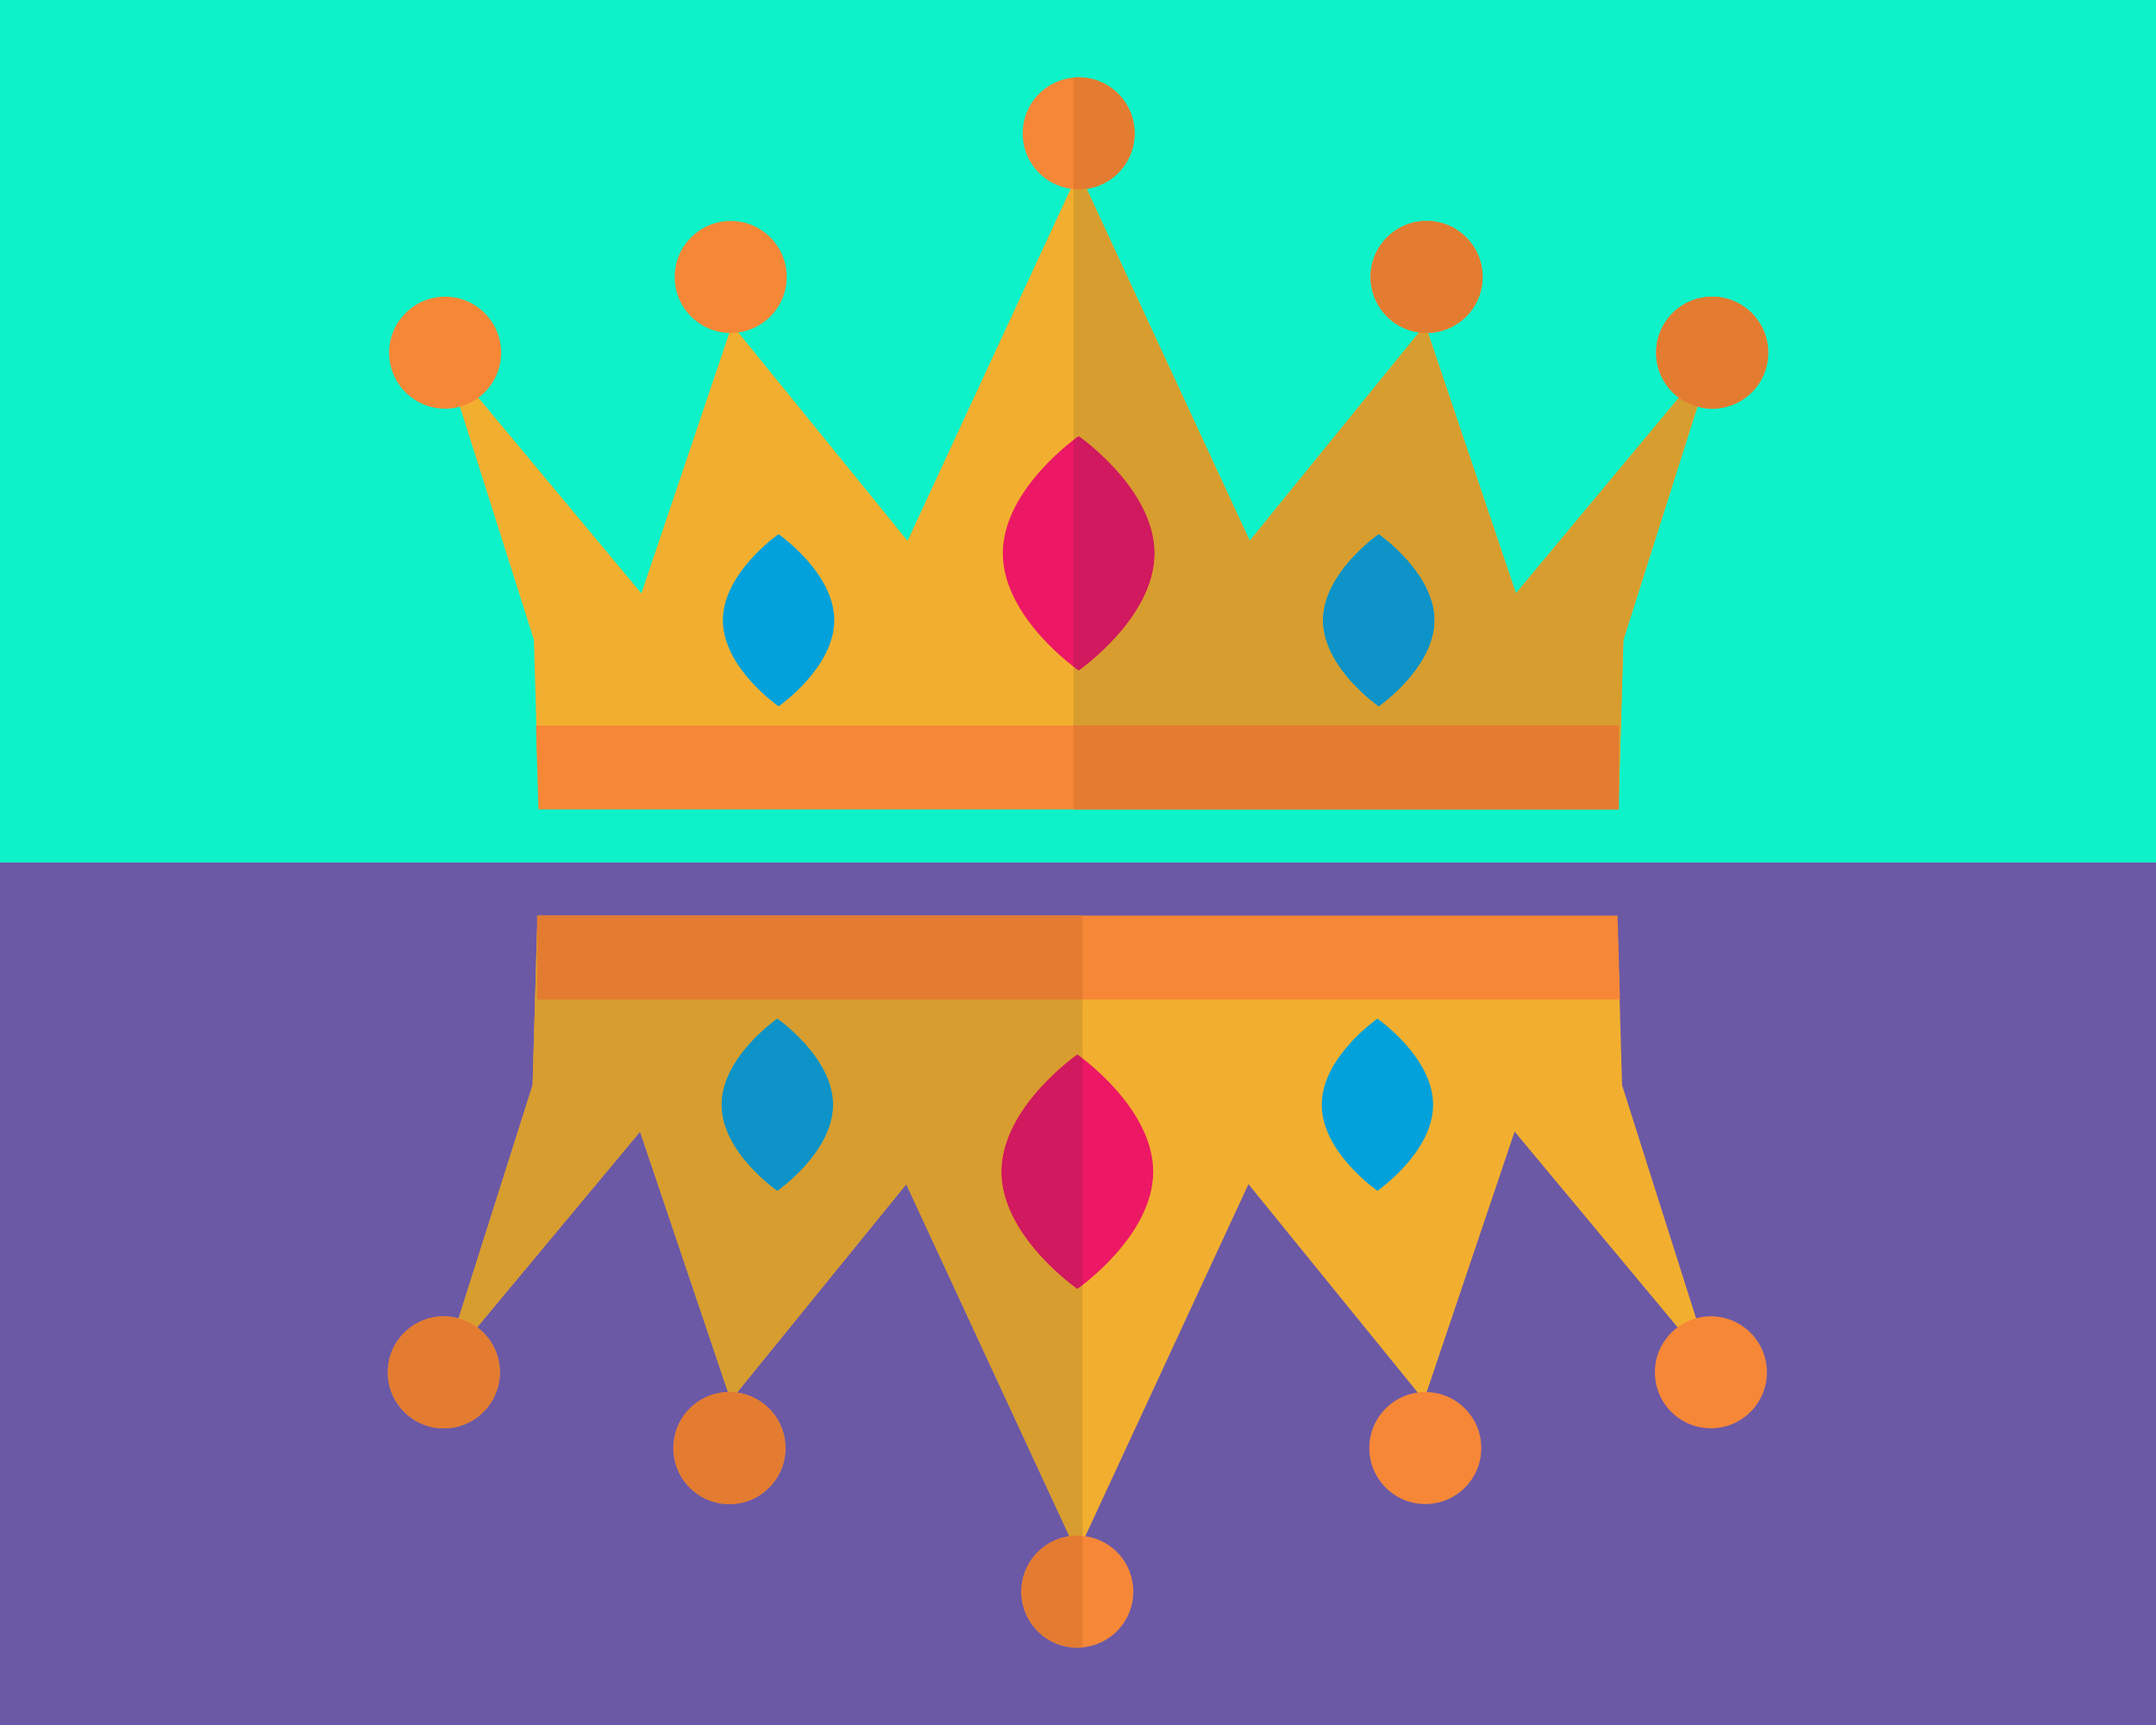 <?xml version="1.0" encoding="UTF-8" standalone="no"?>
<svg xmlns="http://www.w3.org/2000/svg" xmlns:xlink="http://www.w3.org/1999/xlink" xmlns:serif="http://www.serif.com/" width="100%" height="100%" viewBox="0 0 400 320" version="1.1" xml:space="preserve" style="fill-rule:evenodd;clip-rule:evenodd;stroke-linejoin:round;stroke-miterlimit:2;">
    <rect x="0" y="0" width="400" height="160" style="fill:rgb(13,242,201);"></rect>
    <g transform="matrix(1,0,0,1,0,160)">
        <rect x="0" y="0" width="400" height="160" style="fill:rgb(107,89,166);"></rect>
    </g>
    <g transform="matrix(0.402,0,0,0.402,50.531,1.569)">
        <g transform="matrix(4.167,0,0,4.167,-228.476,-184.648)">
            <path d="M214.43,82.83L212.66,88.4L204.46,114.24L203.96,131.69L84.3,131.69L84.07,123.72L83.8,114.24L75.6,88.4L73.83,82.83L77.649,87.42L95.7,109.09L105.44,80.24L105.74,79.34L106.43,80.19L125.18,103.27L143.25,64.281L143.56,63.61L144.13,62.38L145.01,64.281L163.08,103.27L181.83,80.19L182.52,79.34L182.82,80.24L192.56,109.09L210.61,87.42L214.43,82.83Z" style="fill:rgb(242,175,47);fill-rule:nonzero;"></path>
        </g>
        <g transform="matrix(4.167,0,0,4.167,-228.476,-184.648)">
            <path d="M150.33,58.15C150.33,61.27 148.02,63.86 145.01,64.281C144.72,64.33 144.43,64.35 144.13,64.35C143.94,64.35 143.75,64.34 143.56,64.32C143.45,64.31 143.35,64.3 143.25,64.281C140.24,63.86 137.93,61.27 137.93,58.15C137.93,54.91 140.4,52.26 143.56,51.97C143.75,51.95 143.94,51.94 144.13,51.94C147.55,51.94 150.33,54.72 150.33,58.15Z" style="fill:rgb(246,135,55);fill-rule:nonzero;"></path>
        </g>
        <g transform="matrix(4.167,0,0,4.167,-228.476,-184.648)">
            <path d="M111.795,74.045C111.795,77.47 109.018,80.246 105.593,80.246C102.168,80.246 99.391,77.47 99.391,74.045C99.391,70.619 102.168,67.843 105.593,67.843C109.018,67.843 111.795,70.619 111.795,74.045Z" style="fill:rgb(246,135,55);fill-rule:nonzero;"></path>
        </g>
        <g transform="matrix(4.167,0,0,4.167,-228.476,-184.648)">
            <path d="M188.87,74.04C188.87,77.42 186.17,80.17 182.82,80.24L182.67,80.25C182.38,80.25 182.1,80.23 181.83,80.19C178.79,79.78 176.46,77.181 176.46,74.04C176.46,70.62 179.24,67.84 182.67,67.84C186.09,67.84 188.87,70.62 188.87,74.04Z" style="fill:rgb(246,135,55);fill-rule:nonzero;"></path>
        </g>
        <g transform="matrix(4.167,0,0,4.167,-228.476,-184.648)">
            <path d="M80.164,82.432C80.164,85.857 77.387,88.634 73.962,88.634C70.537,88.634 67.761,85.857 67.761,82.432C67.761,79.007 70.537,76.231 73.962,76.231C77.387,76.231 80.164,79.007 80.164,82.432Z" style="fill:rgb(246,135,55);fill-rule:nonzero;"></path>
        </g>
        <g transform="matrix(4.167,0,0,4.167,-228.476,-184.648)">
            <path d="M220.5,82.43C220.5,85.86 217.72,88.63 214.3,88.63C213.73,88.63 213.18,88.55 212.66,88.4C211.91,88.21 211.22,87.87 210.61,87.42C209.08,86.29 208.09,84.48 208.09,82.43C208.09,79.01 210.87,76.23 214.3,76.23C217.72,76.23 220.5,79.01 220.5,82.43Z" style="fill:rgb(246,135,55);fill-rule:nonzero;"></path>
        </g>
        <g transform="matrix(4.167,0,0,4.167,-228.476,-184.648)">
            <path d="M152.527,104.648C152.527,111.815 144.129,117.624 144.129,117.624C144.129,117.624 135.732,111.815 135.732,104.648C135.732,97.482 144.129,91.673 144.129,91.673C144.129,91.673 152.527,97.482 152.527,104.648Z" style="fill:rgb(236,23,101);fill-rule:nonzero;"></path>
        </g>
        <g transform="matrix(4.167,0,0,4.167,-228.476,-184.648)">
            <path d="M117.065,112.064C117.065,117.329 110.896,121.598 110.896,121.598C110.896,121.598 104.727,117.329 104.727,112.064C104.727,106.799 110.896,102.531 110.896,102.531C110.896,102.531 117.065,106.799 117.065,112.064Z" style="fill:rgb(2,161,220);fill-rule:nonzero;"></path>
        </g>
        <g transform="matrix(4.167,0,0,4.167,-228.476,-184.648)">
            <path d="M183.532,112.064C183.532,117.329 177.363,121.598 177.363,121.598C177.363,121.598 171.194,117.329 171.194,112.064C171.194,106.799 177.363,102.531 177.363,102.531C177.363,102.531 183.532,106.799 183.532,112.064Z" style="fill:rgb(2,161,220);fill-rule:nonzero;"></path>
        </g>
        <g transform="matrix(4.167,0,0,4.167,-228.476,-184.648)">
            <path d="M203.96,123.72L203.96,133.01L84.3,133.01L84.03,123.72L203.96,123.72Z" style="fill:rgb(246,135,55);fill-rule:nonzero;"></path>
        </g>
        <g transform="matrix(4.167,0,0,4.167,-228.476,-184.648)">
            <path d="M203.96,131.69L203.96,123.72L143.56,123.72L143.56,117.201C143.917,117.477 144.129,117.624 144.129,117.624C144.129,117.624 152.527,111.815 152.527,104.648C152.527,97.482 144.129,91.673 144.129,91.673C144.129,91.673 143.917,91.82 143.56,92.096L143.56,64.32C143.75,64.34 143.94,64.35 144.13,64.35C144.43,64.35 144.72,64.33 145.01,64.281L163.08,103.27L181.83,80.19C182.1,80.23 182.38,80.25 182.67,80.25L182.82,80.24L192.56,109.09L210.61,87.42C211.22,87.87 211.91,88.21 212.66,88.4L204.46,114.24L203.96,131.69ZM177.363,102.531C177.363,102.531 171.194,106.799 171.194,112.064C171.194,117.329 177.363,121.598 177.363,121.598C177.363,121.598 183.532,117.329 183.532,112.064C183.532,106.799 177.363,102.531 177.363,102.531Z" style="fill:rgb(215,157,46);fill-rule:nonzero;"></path>
        </g>
        <g transform="matrix(4.167,0,0,4.167,-228.476,-184.648)">
            <path d="M144.13,64.35C143.94,64.35 143.75,64.34 143.56,64.32L143.56,51.97C143.75,51.95 143.94,51.94 144.13,51.94C147.55,51.94 150.33,54.72 150.33,58.15C150.33,61.27 148.02,63.86 145.01,64.281C144.72,64.33 144.43,64.35 144.13,64.35Z" style="fill:rgb(227,124,48);fill-rule:nonzero;"></path>
        </g>
        <g transform="matrix(4.167,0,0,4.167,-228.476,-184.648)">
            <path d="M182.67,80.25C182.38,80.25 182.1,80.23 181.83,80.19C178.79,79.78 176.46,77.181 176.46,74.04C176.46,70.62 179.24,67.84 182.67,67.84C186.09,67.84 188.87,70.62 188.87,74.04C188.87,77.42 186.17,80.17 182.82,80.24L182.67,80.25Z" style="fill:rgb(227,124,48);fill-rule:nonzero;"></path>
        </g>
        <g transform="matrix(4.167,0,0,4.167,-228.476,-184.648)">
            <path d="M214.3,88.63C213.73,88.63 213.18,88.55 212.66,88.4C211.91,88.21 211.22,87.87 210.61,87.42C209.08,86.29 208.09,84.48 208.09,82.43C208.09,79.01 210.87,76.23 214.3,76.23C217.72,76.23 220.5,79.01 220.5,82.43C220.5,85.86 217.72,88.63 214.3,88.63Z" style="fill:rgb(227,124,48);fill-rule:nonzero;"></path>
        </g>
        <g transform="matrix(4.167,0,0,4.167,-228.476,-184.648)">
            <path d="M144.129,117.624C144.129,117.624 143.917,117.477 143.56,117.201L143.56,92.096C143.917,91.82 144.129,91.673 144.129,91.673C144.129,91.673 152.527,97.482 152.527,104.648C152.527,111.815 144.129,117.624 144.129,117.624Z" style="fill:rgb(208,25,94);fill-rule:nonzero;"></path>
        </g>
        <g transform="matrix(4.167,0,0,4.167,-228.476,-184.648)">
            <path d="M177.363,121.598C177.363,121.598 171.194,117.329 171.194,112.064C171.194,106.799 177.363,102.531 177.363,102.531C177.363,102.531 183.532,106.799 183.532,112.064C183.532,117.329 177.363,121.598 177.363,121.598Z" style="fill:rgb(13,147,199);fill-rule:nonzero;"></path>
        </g>
        <g transform="matrix(4.167,0,0,4.167,-228.476,-184.648)">
            <path d="M203.96,133.01L143.56,133.01L143.56,123.72L203.96,123.72L203.96,133.01Z" style="fill:rgb(227,124,48);fill-rule:nonzero;"></path>
        </g>
    </g>
    <g transform="matrix(-0.402,-4.91871e-17,4.91871e-17,-0.402,349.469,318.431)">
        <g transform="matrix(4.167,0,0,4.167,-228.476,-184.648)">
            <path d="M214.43,82.83L212.66,88.4L204.46,114.24L203.96,131.69L84.3,131.69L84.07,123.72L83.8,114.24L75.6,88.4L73.83,82.83L77.649,87.42L95.7,109.09L105.44,80.24L105.74,79.34L106.43,80.19L125.18,103.27L143.25,64.281L143.56,63.61L144.13,62.38L145.01,64.281L163.08,103.27L181.83,80.19L182.52,79.34L182.82,80.24L192.56,109.09L210.61,87.42L214.43,82.83Z" style="fill:rgb(242,175,47);fill-rule:nonzero;"></path>
        </g>
        <g transform="matrix(4.167,0,0,4.167,-228.476,-184.648)">
            <path d="M150.33,58.15C150.33,61.27 148.02,63.86 145.01,64.281C144.72,64.33 144.43,64.35 144.13,64.35C143.94,64.35 143.75,64.34 143.56,64.32C143.45,64.31 143.35,64.3 143.25,64.281C140.24,63.86 137.93,61.27 137.93,58.15C137.93,54.91 140.4,52.26 143.56,51.97C143.75,51.95 143.94,51.94 144.13,51.94C147.55,51.94 150.33,54.72 150.33,58.15Z" style="fill:rgb(246,135,55);fill-rule:nonzero;"></path>
        </g>
        <g transform="matrix(4.167,0,0,4.167,-228.476,-184.648)">
            <path d="M111.795,74.045C111.795,77.47 109.018,80.246 105.593,80.246C102.168,80.246 99.391,77.47 99.391,74.045C99.391,70.619 102.168,67.843 105.593,67.843C109.018,67.843 111.795,70.619 111.795,74.045Z" style="fill:rgb(246,135,55);fill-rule:nonzero;"></path>
        </g>
        <g transform="matrix(4.167,0,0,4.167,-228.476,-184.648)">
            <path d="M188.87,74.04C188.87,77.42 186.17,80.17 182.82,80.24L182.67,80.25C182.38,80.25 182.1,80.23 181.83,80.19C178.79,79.78 176.46,77.181 176.46,74.04C176.46,70.62 179.24,67.84 182.67,67.84C186.09,67.84 188.87,70.62 188.87,74.04Z" style="fill:rgb(246,135,55);fill-rule:nonzero;"></path>
        </g>
        <g transform="matrix(4.167,0,0,4.167,-228.476,-184.648)">
            <path d="M80.164,82.432C80.164,85.857 77.387,88.634 73.962,88.634C70.537,88.634 67.761,85.857 67.761,82.432C67.761,79.007 70.537,76.231 73.962,76.231C77.387,76.231 80.164,79.007 80.164,82.432Z" style="fill:rgb(246,135,55);fill-rule:nonzero;"></path>
        </g>
        <g transform="matrix(4.167,0,0,4.167,-228.476,-184.648)">
            <path d="M220.5,82.43C220.5,85.86 217.72,88.63 214.3,88.63C213.73,88.63 213.18,88.55 212.66,88.4C211.91,88.21 211.22,87.87 210.61,87.42C209.08,86.29 208.09,84.48 208.09,82.43C208.09,79.01 210.87,76.23 214.3,76.23C217.72,76.23 220.5,79.01 220.5,82.43Z" style="fill:rgb(246,135,55);fill-rule:nonzero;"></path>
        </g>
        <g transform="matrix(4.167,0,0,4.167,-228.476,-184.648)">
            <path d="M152.527,104.648C152.527,111.815 144.129,117.624 144.129,117.624C144.129,117.624 135.732,111.815 135.732,104.648C135.732,97.482 144.129,91.673 144.129,91.673C144.129,91.673 152.527,97.482 152.527,104.648Z" style="fill:rgb(236,23,101);fill-rule:nonzero;"></path>
        </g>
        <g transform="matrix(4.167,0,0,4.167,-228.476,-184.648)">
            <path d="M117.065,112.064C117.065,117.329 110.896,121.598 110.896,121.598C110.896,121.598 104.727,117.329 104.727,112.064C104.727,106.799 110.896,102.531 110.896,102.531C110.896,102.531 117.065,106.799 117.065,112.064Z" style="fill:rgb(2,161,220);fill-rule:nonzero;"></path>
        </g>
        <g transform="matrix(4.167,0,0,4.167,-228.476,-184.648)">
            <path d="M183.532,112.064C183.532,117.329 177.363,121.598 177.363,121.598C177.363,121.598 171.194,117.329 171.194,112.064C171.194,106.799 177.363,102.531 177.363,102.531C177.363,102.531 183.532,106.799 183.532,112.064Z" style="fill:rgb(2,161,220);fill-rule:nonzero;"></path>
        </g>
        <g transform="matrix(4.167,0,0,4.167,-228.476,-184.648)">
            <path d="M203.96,123.72L203.96,133.01L84.3,133.01L84.03,123.72L203.96,123.72Z" style="fill:rgb(246,135,55);fill-rule:nonzero;"></path>
        </g>
        <g transform="matrix(4.167,0,0,4.167,-228.476,-184.648)">
            <path d="M203.96,131.69L203.96,123.72L143.56,123.72L143.56,117.201C143.917,117.477 144.129,117.624 144.129,117.624C144.129,117.624 152.527,111.815 152.527,104.648C152.527,97.482 144.129,91.673 144.129,91.673C144.129,91.673 143.917,91.82 143.56,92.096L143.56,64.32C143.75,64.34 143.94,64.35 144.13,64.35C144.43,64.35 144.72,64.33 145.01,64.281L163.08,103.27L181.83,80.19C182.1,80.23 182.38,80.25 182.67,80.25L182.82,80.24L192.56,109.09L210.61,87.42C211.22,87.87 211.91,88.21 212.66,88.4L204.46,114.24L203.96,131.69ZM177.363,102.531C177.363,102.531 171.194,106.799 171.194,112.064C171.194,117.329 177.363,121.598 177.363,121.598C177.363,121.598 183.532,117.329 183.532,112.064C183.532,106.799 177.363,102.531 177.363,102.531Z" style="fill:rgb(215,157,46);fill-rule:nonzero;"></path>
        </g>
        <g transform="matrix(4.167,0,0,4.167,-228.476,-184.648)">
            <path d="M144.13,64.35C143.94,64.35 143.75,64.34 143.56,64.32L143.56,51.97C143.75,51.95 143.94,51.94 144.13,51.94C147.55,51.94 150.33,54.72 150.33,58.15C150.33,61.27 148.02,63.86 145.01,64.281C144.72,64.33 144.43,64.35 144.13,64.35Z" style="fill:rgb(227,124,48);fill-rule:nonzero;"></path>
        </g>
        <g transform="matrix(4.167,0,0,4.167,-228.476,-184.648)">
            <path d="M182.67,80.25C182.38,80.25 182.1,80.23 181.83,80.19C178.79,79.78 176.46,77.181 176.46,74.04C176.46,70.62 179.24,67.84 182.67,67.84C186.09,67.84 188.87,70.62 188.87,74.04C188.87,77.42 186.17,80.17 182.82,80.24L182.67,80.25Z" style="fill:rgb(227,124,48);fill-rule:nonzero;"></path>
        </g>
        <g transform="matrix(4.167,0,0,4.167,-228.476,-184.648)">
            <path d="M214.3,88.63C213.73,88.63 213.18,88.55 212.66,88.4C211.91,88.21 211.22,87.87 210.61,87.42C209.08,86.29 208.09,84.48 208.09,82.43C208.09,79.01 210.87,76.23 214.3,76.23C217.72,76.23 220.5,79.01 220.5,82.43C220.5,85.86 217.72,88.63 214.3,88.63Z" style="fill:rgb(227,124,48);fill-rule:nonzero;"></path>
        </g>
        <g transform="matrix(4.167,0,0,4.167,-228.476,-184.648)">
            <path d="M144.129,117.624C144.129,117.624 143.917,117.477 143.56,117.201L143.56,92.096C143.917,91.82 144.129,91.673 144.129,91.673C144.129,91.673 152.527,97.482 152.527,104.648C152.527,111.815 144.129,117.624 144.129,117.624Z" style="fill:rgb(208,25,94);fill-rule:nonzero;"></path>
        </g>
        <g transform="matrix(4.167,0,0,4.167,-228.476,-184.648)">
            <path d="M177.363,121.598C177.363,121.598 171.194,117.329 171.194,112.064C171.194,106.799 177.363,102.531 177.363,102.531C177.363,102.531 183.532,106.799 183.532,112.064C183.532,117.329 177.363,121.598 177.363,121.598Z" style="fill:rgb(13,147,199);fill-rule:nonzero;"></path>
        </g>
        <g transform="matrix(4.167,0,0,4.167,-228.476,-184.648)">
            <path d="M203.96,133.01L143.56,133.01L143.56,123.72L203.96,123.72L203.96,133.01Z" style="fill:rgb(227,124,48);fill-rule:nonzero;"></path>
        </g>
    </g>
</svg>
